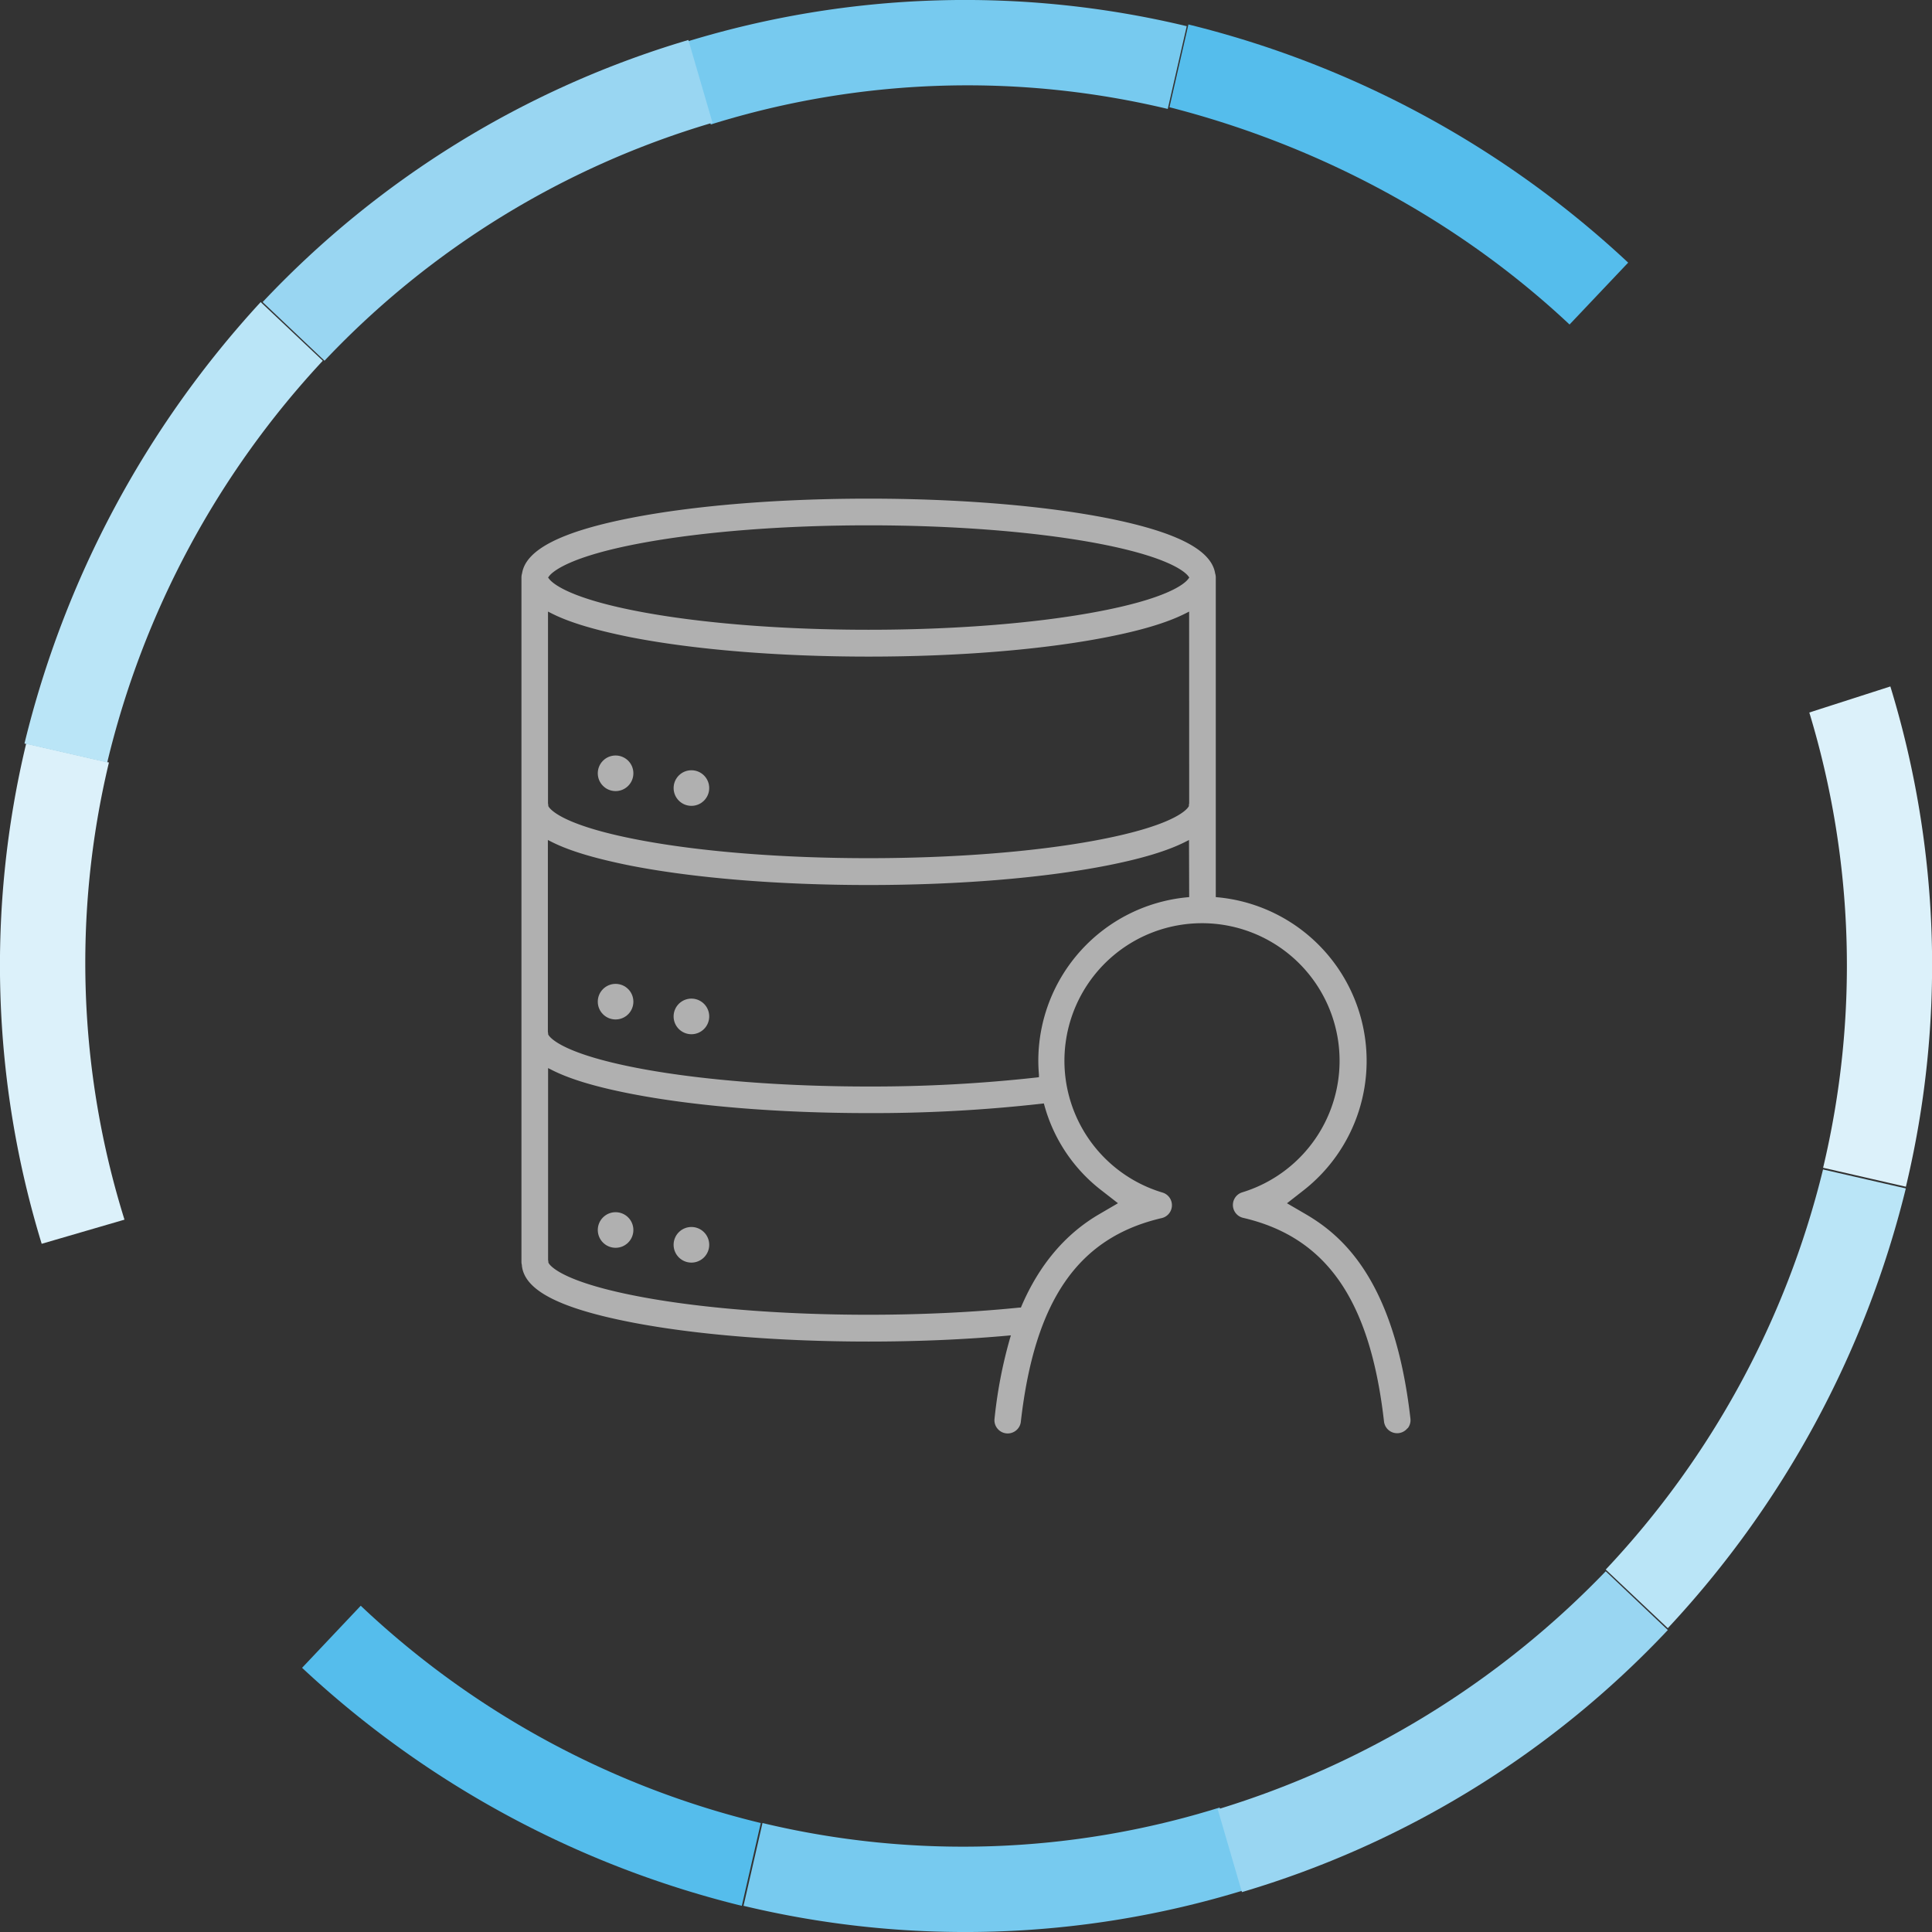 <svg xmlns="http://www.w3.org/2000/svg" viewBox="0 0 463.43 463.43"><rect x="0" y="0" width="463.43" height="463.43" fill="#333333" stroke="none"/><defs><style>.cls-1{fill:#b0b0b0;}.cls-2{fill:#55bdec;}.cls-3{fill:#77caef;}.cls-4{fill:#99d6f2;}.cls-5{fill:#bae5f7;}.cls-6{fill:#dcf1fa;}</style></defs><g id="Layer_2" data-name="Layer 2"><g id="Layer_1-2" data-name="Layer 1"><circle class="cls-1" cx="147.66" cy="185.49" r="4.27"/><circle class="cls-1" cx="165.85" cy="189.03" r="4.27"/><circle class="cls-1" cx="147.66" cy="240.27" r="4.27"/><path class="cls-1" d="M165.85,239.54a4.27,4.27,0,1,0,4.27,4.27A4.27,4.27,0,0,0,165.85,239.54Z"/><circle class="cls-1" cx="147.66" cy="295.04" r="4.27"/><path class="cls-1" d="M165.85,294.32a4.27,4.27,0,1,0,4.27,4.27A4.27,4.27,0,0,0,165.85,294.32Z"/><path class="cls-1" d="M337.65,342.62a3.12,3.12,0,0,0,.67-2.34c-3.76-33-16.16-43.82-25.16-49.06l-4.45-2.59,4.06-3.17a39.42,39.42,0,0,0-20.6-70.22l-.54-.05V138.46a3.13,3.13,0,0,0-.15-.9c-.9-5.71-9.38-10-25.94-13.29-15.31-3-35.62-4.66-57.19-4.66s-41.88,1.65-57.18,4.66c-16.57,3.26-25,7.58-25.93,13.21a3.79,3.79,0,0,0-.16,1v164.2a3,3,0,0,0,.1.75v.09c.56,5.91,8.81,10.23,26,13.61,15.3,3,35.61,4.67,57.18,4.67,11.59,0,22.77-.47,33.24-1.41l.88-.08-.25.85a110.83,110.83,0,0,0-3.67,19.14,3.12,3.12,0,0,0,.67,2.34,3.17,3.17,0,0,0,4.46.51,3.11,3.11,0,0,0,1.18-2.13c3.32-29.11,13.74-44.17,33.77-48.83a3.17,3.17,0,0,0,.21-6.13A33,33,0,1,1,298,286a3.17,3.17,0,0,0,.21,6.13c20,4.66,30.45,19.72,33.77,48.83a3.17,3.17,0,0,0,5.64,1.62ZM131.74,138.17c.79-1,4.74-4.73,22.66-8,14.67-2.68,33.83-4.16,53.95-4.16s39.29,1.48,54,4.16c17.91,3.29,21.87,7,22.66,8l.27.36-.27.36c-.79,1.05-4.75,4.73-22.66,8-14.67,2.69-33.83,4.17-54,4.17s-39.28-1.48-53.95-4.17c-17.91-3.28-21.87-7-22.66-8l-.27-.36ZM264.11,285.46l4.06,3.16-4.45,2.6c-8.16,4.74-14.45,12.18-18.7,22.1l-.14.33-.35,0c-11.12,1.13-23.63,1.72-36.18,1.72-20.12,0-39.28-1.48-53.95-4.17-19.09-3.5-22.32-7.43-22.78-8.19l-.08-.13v-.16a4,4,0,0,0-.07-.5V256.2l.87.44c4.3,2.19,10.46,4.05,18.84,5.69,15.3,3,35.61,4.67,57.18,4.67a360.83,360.83,0,0,0,41.52-2.26l.51-.06.14.5A38.63,38.63,0,0,0,264.11,285.46Zm21.14-70.27-.55.05a39.41,39.41,0,0,0-35.64,39.2c0,1,.05,2.11.15,3.37l0,.58-.58.07a358.08,358.08,0,0,1-40.33,2.16c-20.12,0-39.28-1.48-53.95-4.16-19.09-3.5-22.32-7.44-22.78-8.19l-.08-.14V248a4.18,4.18,0,0,0-.07-.51v-46l.87.44c4.3,2.18,10.46,4,18.84,5.69,15.31,3,35.61,4.67,57.18,4.67s41.88-1.66,57.19-4.67c8.38-1.65,14.54-3.51,18.84-5.69l.87-.44Zm0-22.49a2.08,2.08,0,0,0-.07.5v.16l-.08.13c-.45.76-3.67,4.69-22.77,8.19-14.67,2.69-33.83,4.17-54,4.17s-39.28-1.48-53.95-4.17c-19.1-3.5-22.32-7.43-22.78-8.19l-.08-.13v-.16a4,4,0,0,0-.07-.5v-46l.87.44c4.3,2.18,10.46,4,18.84,5.69,15.3,3,35.61,4.67,57.18,4.67s41.88-1.66,57.19-4.67c8.38-1.64,14.54-3.51,18.84-5.69l.87-.44Z"/><path class="cls-2" d="M86.53,385.17,72.46,400.06a237.33,237.33,0,0,0,105.48,57.09l4.55-19.86A212.12,212.12,0,0,1,86.53,385.17Z"/><path class="cls-3" d="M182.9,437.29l-4.55,19.86a228,228,0,0,0,120-3.73l-5.79-19.85A206.51,206.51,0,0,1,182.9,437.29Z"/><path class="cls-4" d="M292.1,434l5.8,19.86A229.65,229.65,0,0,0,400.06,391L385.17,376.9A216.69,216.69,0,0,1,292.1,434Z"/><path class="cls-5" d="M385.17,376.49l14.89,14.06a237.33,237.33,0,0,0,57.09-105.48l-19.86-4.55A213.94,213.94,0,0,1,385.17,376.49Z"/><path class="cls-6" d="M26.13,182.9,6.28,178.35a228,228,0,0,0,3.72,120l19.86-5.79A206.5,206.5,0,0,1,26.13,182.9Z"/><path class="cls-5" d="M5.87,178.35l19.85,4.55A214.65,214.65,0,0,1,77.43,86.53L62.53,72.46A239.83,239.83,0,0,0,5.87,178.35Z"/><path class="cls-3" d="M280.11,26.13l4.55-19.85A228,228,0,0,0,164.7,10l5.79,19.86A206.62,206.62,0,0,1,280.11,26.13Z"/><path class="cls-6" d="M434,170.91a208.87,208.87,0,0,1,3.31,109.2l19.86,4.55a228,228,0,0,0-3.73-120h0L434,170.91Z"/><path class="cls-4" d="M170.91,29.44,165.12,9.59A229.61,229.61,0,0,0,63,72.46L77.84,86.53A209.3,209.3,0,0,1,170.91,29.44Z"/><path class="cls-2" d="M376.49,77.84,390.55,63A237.21,237.21,0,0,0,285.07,5.87l-4.55,19.85C316.1,34.82,349.6,52.61,376.49,77.84Z"/></g></g></svg>